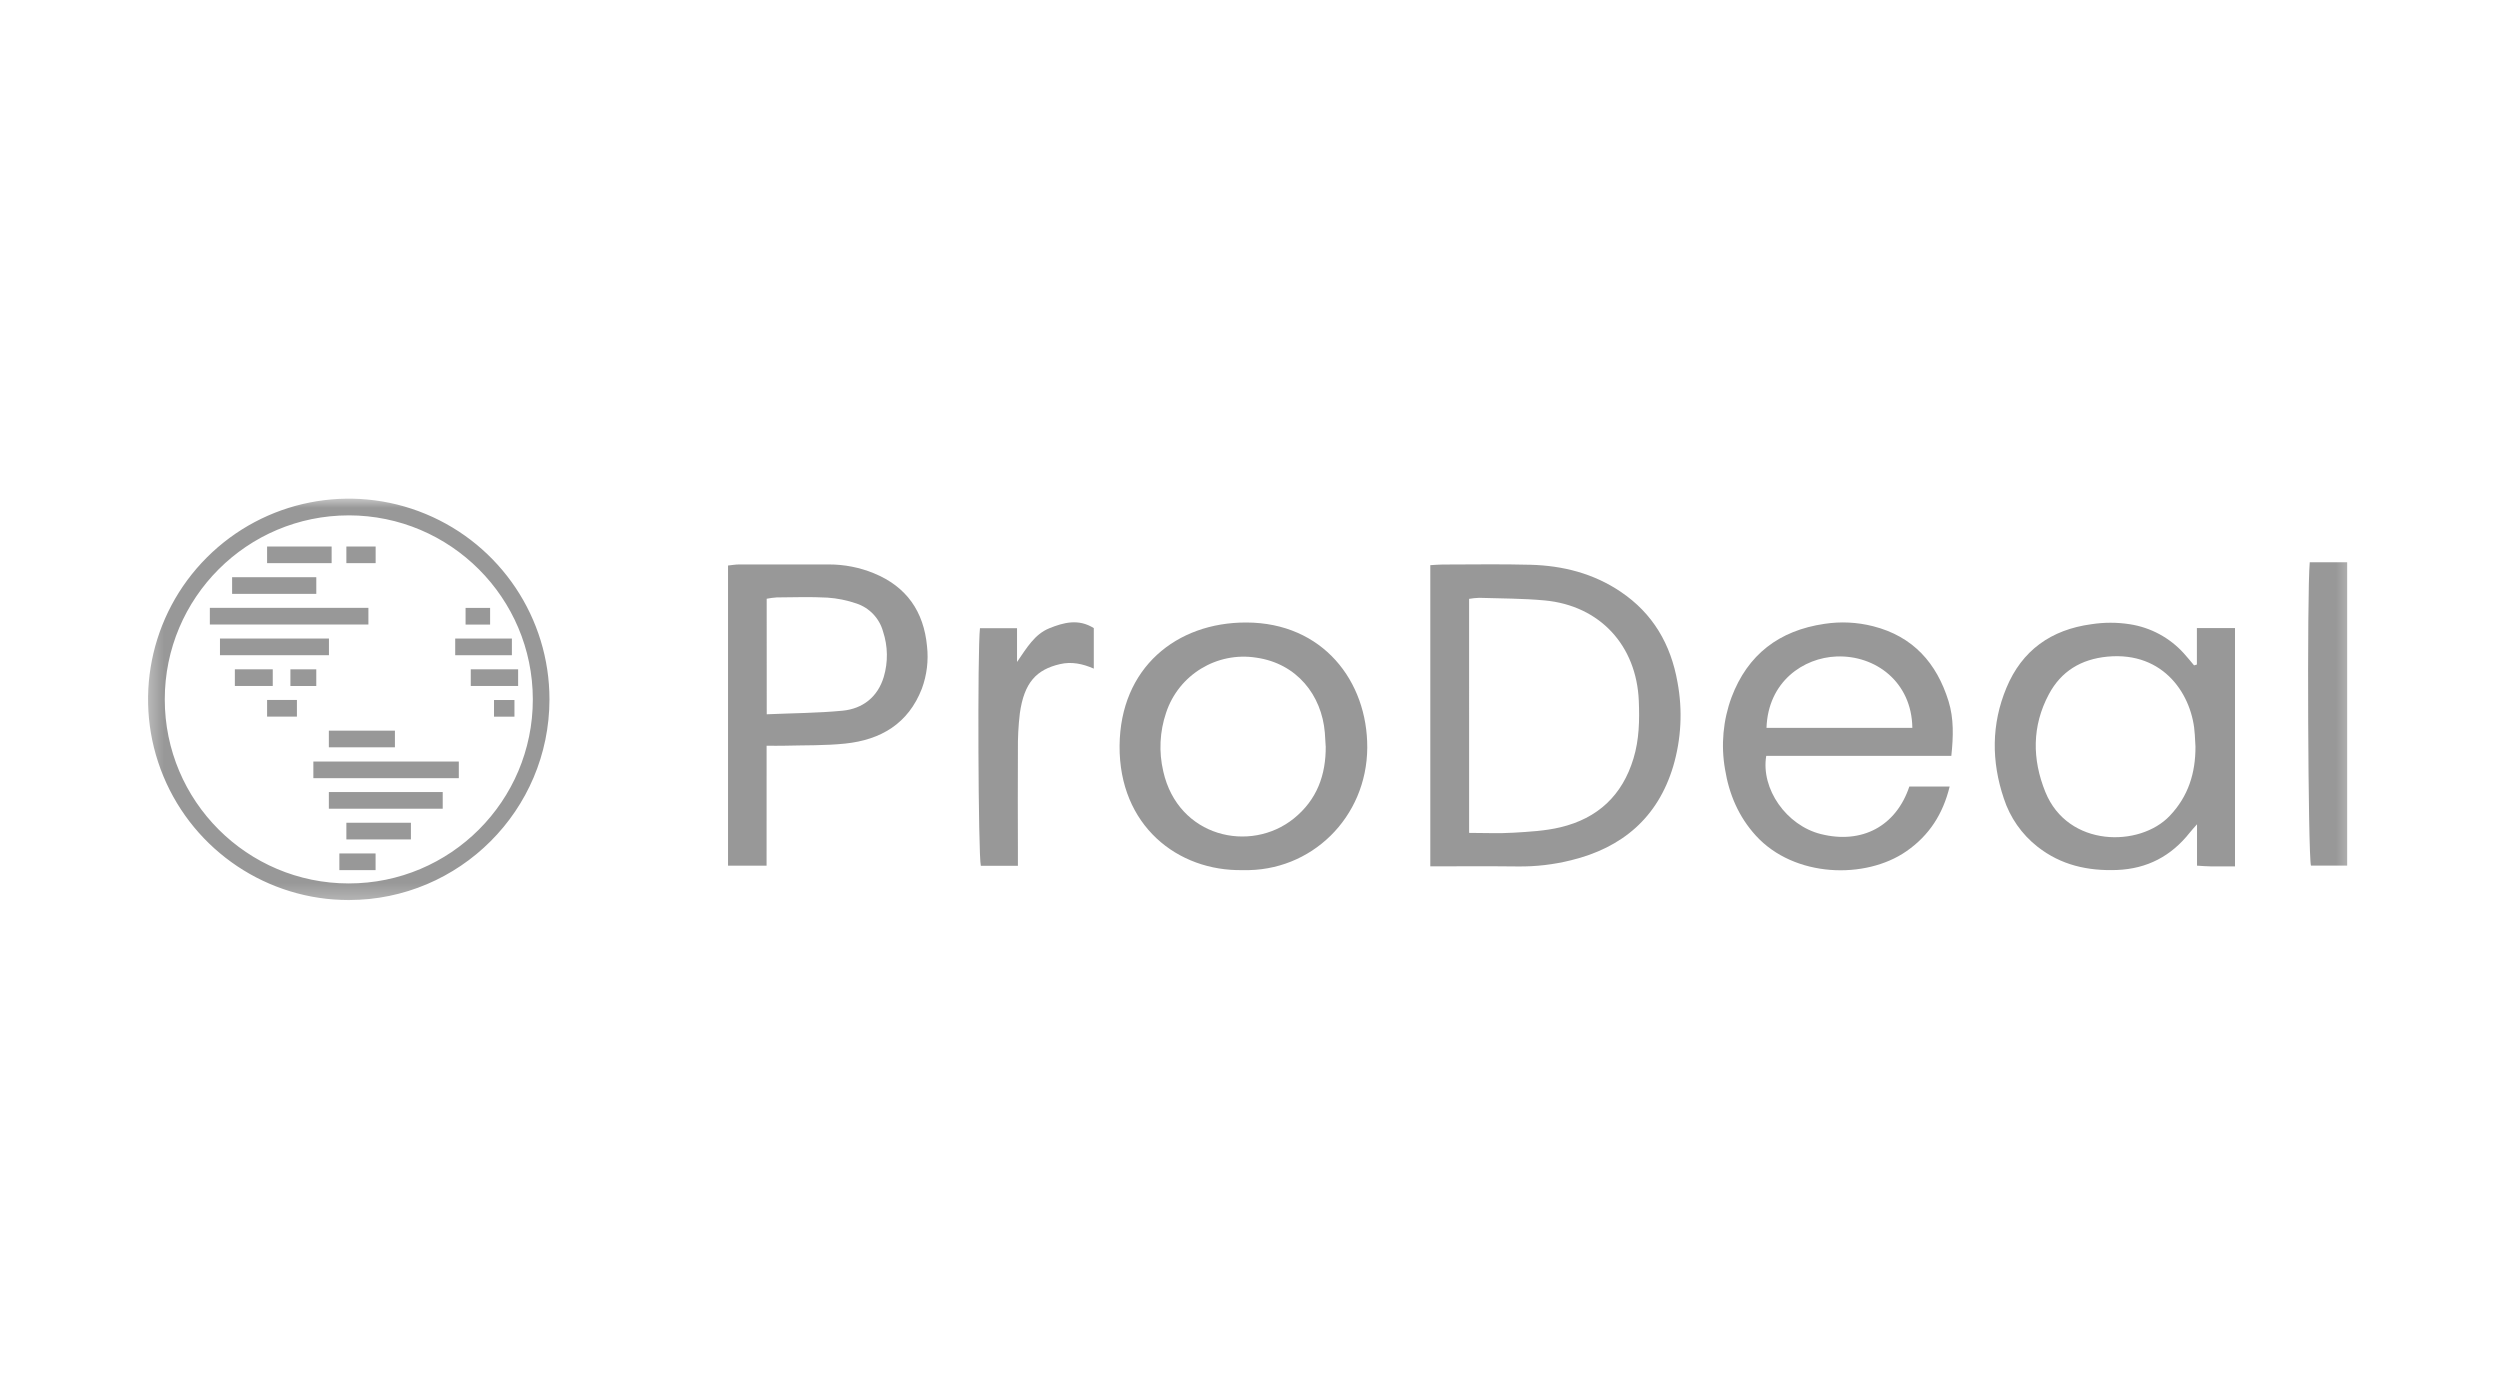 <svg width="160" height="89" viewBox="0 0 160 89" fill="none" xmlns="http://www.w3.org/2000/svg">
<mask id="mask0_3742_28574" style="mask-type:luminance" maskUnits="userSpaceOnUse" x="9" y="31" width="142" height="27">
<path d="M150.691 31.75H9.312V57.751H150.691V31.75Z" fill="white"/>
</mask>
<g mask="url(#mask0_3742_28574)">
<path d="M22.322 57.511C15.28 57.511 9.57 51.802 9.57 44.76C9.57 37.717 15.28 32.008 22.322 32.008C29.365 32.008 35.074 37.717 35.074 44.76C35.066 51.799 29.361 57.503 22.322 57.511ZM22.322 32.891C15.767 32.891 10.453 38.205 10.453 44.76C10.453 51.315 15.767 56.629 22.322 56.629C28.877 56.629 34.191 51.315 34.191 44.76C34.184 38.208 28.874 32.898 22.322 32.891Z" fill="#989898"/>
<path d="M22.323 57.604C17.128 57.604 12.444 54.475 10.455 49.675C8.466 44.875 9.565 39.35 13.239 35.677C16.913 32.003 22.438 30.904 27.238 32.892C32.038 34.881 35.167 39.565 35.166 44.761C35.158 51.85 29.413 57.595 22.323 57.604ZM22.323 32.1C17.201 32.099 12.583 35.183 10.622 39.915C8.661 44.647 9.744 50.093 13.366 53.715C16.987 57.337 22.434 58.421 27.166 56.461C31.898 54.501 34.983 49.883 34.982 44.761C34.974 37.772 29.312 32.108 22.323 32.098V32.1ZM22.323 56.723C15.718 56.723 10.363 51.368 10.363 44.762C10.363 38.157 15.718 32.802 22.323 32.802C28.929 32.802 34.283 38.157 34.283 44.762C34.275 51.364 28.925 56.714 22.323 56.721V56.723ZM22.323 32.984C15.818 32.984 10.545 38.258 10.545 44.762C10.545 51.267 15.818 56.54 22.323 56.54C28.828 56.54 34.101 51.267 34.101 44.762C34.095 38.26 28.826 32.99 22.323 32.983V32.984Z" fill="#989898"/>
<path d="M21.134 35.066H17.188V35.951H21.134V35.066Z" fill="#989898"/>
<path d="M21.224 36.041H17.094V34.977H21.224V36.041ZM17.278 35.859H21.042V35.159H17.278V35.859Z" fill="#989898"/>
<path d="M20.144 37.031H14.945V37.916H20.144V37.031Z" fill="#989898"/>
<path d="M20.243 38.008H14.855V36.941H20.243V38.008ZM15.039 37.824H20.054V37.123H15.039V37.824Z" fill="#989898"/>
<path d="M23.488 38.996H13.523V39.88H23.488V38.996Z" fill="#989898"/>
<path d="M23.578 39.969H13.43V38.902H23.578V39.969ZM13.618 39.787H23.389V39.084H13.618V39.787Z" fill="#989898"/>
<path d="M31.277 38.996H29.891V39.88H31.277V38.996Z" fill="#989898"/>
<path d="M31.367 39.973H29.797V38.906H31.367V39.973ZM29.981 39.791H31.183V39.088H29.981V39.791Z" fill="#989898"/>
<path d="M20.961 40.961H14.168V41.845H20.961V40.961Z" fill="#989898"/>
<path d="M21.053 41.934H14.078V40.867H21.053V41.934ZM14.264 41.752H20.871V41.051H14.262L14.264 41.752Z" fill="#989898"/>
<path d="M32.671 40.961H29.227V41.845H32.671V40.961Z" fill="#989898"/>
<path d="M32.761 41.934H29.133V40.867H32.761V41.934ZM29.317 41.752H32.579V41.051H29.317V41.752Z" fill="#989898"/>
<path d="M17.367 42.926H15.125V43.81H17.367V42.926Z" fill="#989898"/>
<path d="M17.456 43.902H15.031V42.836H17.456V43.902ZM15.213 43.719H17.274V43.013H15.213V43.719Z" fill="#989898"/>
<path d="M33.055 42.926H30.234V43.81H33.055V42.926Z" fill="#989898"/>
<path d="M33.16 43.902H30.129V42.836H33.16V43.902ZM30.344 43.719H32.954V43.013H30.344V43.719Z" fill="#989898"/>
<path d="M20.144 42.926H18.68V43.81H20.144V42.926Z" fill="#989898"/>
<path d="M20.242 43.902H18.586V42.836H20.242V43.902ZM18.778 43.719H20.06V43.013H18.771L18.778 43.719Z" fill="#989898"/>
<path d="M18.913 44.891H17.188V45.775H18.913V44.891Z" fill="#989898"/>
<path d="M19.003 45.863H17.094V44.797H19.003V45.863ZM17.278 45.679H18.821V44.979H17.278V45.679Z" fill="#989898"/>
<path d="M32.837 44.891H31.711V45.775H32.837V44.891Z" fill="#989898"/>
<path d="M32.925 45.867H31.617V44.801H32.925V45.867ZM31.799 45.683H32.743V44.983H31.799V45.683Z" fill="#989898"/>
<path d="M25.183 46.852H21.137V47.736H25.183V46.852Z" fill="#989898"/>
<path d="M25.275 47.828H21.047V46.762H25.275V47.828ZM21.229 47.648H25.093V46.946H21.229V47.648Z" fill="#989898"/>
<path d="M29.275 48.82H20.148V49.705H29.275V48.82Z" fill="#989898"/>
<path d="M29.364 49.803H20.055V48.738H29.364V49.803ZM20.244 49.613H29.186V48.912H20.244V49.613Z" fill="#989898"/>
<path d="M28.24 50.785H21.129V51.67H28.24V50.785Z" fill="#989898"/>
<path d="M28.334 51.758H21.047V50.691H28.334V51.758ZM21.222 51.574H28.151V50.874H21.222V51.574Z" fill="#989898"/>
<path d="M26.204 52.75H22.258V53.634H26.204V52.75Z" fill="#989898"/>
<path d="M26.298 53.723H22.168V52.656H26.298V53.723ZM22.352 53.541H26.114V52.839H22.352V53.541Z" fill="#989898"/>
<path d="M23.941 54.711H21.805V55.594H23.941V54.711Z" fill="#989898"/>
<path d="M24.037 55.688H21.719V54.621H24.037V55.688ZM21.902 55.505H23.857V54.805H21.902V55.505Z" fill="#989898"/>
<path d="M23.947 35.066H22.258V35.951H23.947V35.066Z" fill="#989898"/>
<path d="M24.041 36.041H22.168V34.977H24.041V36.041ZM22.352 35.859H23.859V35.159H22.352V35.859Z" fill="#989898"/>
<path d="M91.539 55.446V36.171C91.822 36.156 92.067 36.13 92.314 36.13C94.194 36.13 96.075 36.093 97.955 36.145C100.02 36.201 101.976 36.696 103.716 37.867C105.788 39.26 106.931 41.232 107.36 43.663C107.695 45.453 107.601 47.297 107.085 49.044C106.101 52.325 103.827 54.256 100.55 55.056C99.438 55.333 98.296 55.466 97.15 55.453C95.312 55.431 93.465 55.446 91.539 55.446ZM94.023 53.305C95.017 53.305 95.941 53.35 96.855 53.293C97.867 53.232 98.895 53.179 99.874 52.944C102.246 52.376 103.827 50.917 104.544 48.54C104.91 47.328 104.934 46.103 104.884 44.862C104.74 41.305 102.386 38.755 98.856 38.427C97.466 38.297 96.064 38.306 94.668 38.261C94.451 38.268 94.235 38.291 94.022 38.327L94.023 53.305Z" fill="#989898"/>
<path d="M140.601 42.531V40.198H143.04V55.449C142.507 55.449 142.005 55.449 141.503 55.449C141.225 55.449 140.947 55.421 140.609 55.402V52.753C140.386 53.009 140.261 53.142 140.149 53.283C138.958 54.791 137.423 55.601 135.487 55.679C133.619 55.749 131.903 55.371 130.398 54.188C129.391 53.396 128.641 52.322 128.245 51.103C127.447 48.738 127.442 46.347 128.41 44.025C129.404 41.624 131.272 40.299 133.842 39.951C134.659 39.824 135.491 39.824 136.308 39.951C137.637 40.156 138.855 40.81 139.758 41.806C139.988 42.058 140.203 42.324 140.42 42.584L140.601 42.531ZM140.51 47.788C140.497 47.533 140.482 47.279 140.468 47.026C140.338 44.532 138.531 41.678 134.872 42.025C133.178 42.19 131.911 42.965 131.128 44.432C130.043 46.461 130.053 48.591 130.903 50.688C132.347 54.246 136.949 54.235 138.864 52.213C140.054 50.962 140.515 49.472 140.51 47.788Z" fill="#989898"/>
<path d="M124.885 48.377H113.039C112.687 50.494 114.333 52.827 116.53 53.379C119.159 54.041 121.346 52.882 122.199 50.336H124.779C124.347 52.105 123.464 53.47 122.014 54.477C119.399 56.298 114.831 56.174 112.377 53.483C111.272 52.272 110.66 50.833 110.401 49.228C110.132 47.686 110.276 46.099 110.817 44.63C111.85 41.89 113.862 40.352 116.766 39.926C117.804 39.767 118.863 39.819 119.881 40.079C122.438 40.73 123.951 42.437 124.708 44.881C125.049 45.991 125.016 47.13 124.885 48.377ZM122.39 46.585C122.355 43.641 120.025 41.92 117.539 42.015C115.431 42.093 113.155 43.614 113.056 46.585H122.39Z" fill="#989898"/>
<path d="M79.544 55.687C75.362 55.773 71.618 52.827 71.653 47.738C71.689 42.738 75.296 39.828 79.767 39.84C84.663 39.852 87.523 43.598 87.505 47.849C87.48 52.317 83.919 55.803 79.544 55.687ZM84.843 47.751C84.827 47.465 84.814 47.178 84.79 46.893C84.59 44.492 83.002 42.462 80.403 42.09C77.878 41.694 75.436 43.183 74.632 45.61C74.22 46.822 74.157 48.125 74.45 49.371C75.399 53.579 80.019 54.629 82.806 52.383C84.285 51.187 84.862 49.601 84.847 47.751H84.843Z" fill="#989898"/>
<path d="M49.061 55.404H46.594V36.193C46.827 36.17 47.067 36.125 47.309 36.125C49.222 36.125 51.135 36.125 53.047 36.125C54.035 36.123 55.012 36.314 55.926 36.688C58.021 37.546 59.12 39.136 59.329 41.355C59.433 42.276 59.319 43.208 58.998 44.078C58.125 46.323 56.365 47.35 54.094 47.589C52.799 47.724 51.486 47.69 50.181 47.726C49.836 47.736 49.492 47.726 49.063 47.726L49.061 55.404ZM49.071 45.714C50.754 45.641 52.344 45.636 53.92 45.485C55.225 45.359 56.174 44.599 56.558 43.332C56.843 42.378 56.827 41.359 56.514 40.414C56.281 39.569 55.641 38.896 54.808 38.622C54.209 38.416 53.586 38.29 52.955 38.248C51.875 38.188 50.79 38.227 49.707 38.235C49.492 38.25 49.279 38.278 49.068 38.319L49.071 45.714Z" fill="#989898"/>
<path fill-rule="evenodd" clip-rule="evenodd" d="M150.219 35.984V55.4H147.901C147.715 54.764 147.641 37.96 147.824 35.984H150.214H150.219Z" fill="#989898"/>
<path fill-rule="evenodd" clip-rule="evenodd" d="M70.003 40.198V42.792C69.286 42.477 68.576 42.331 67.837 42.504C66.33 42.855 65.547 43.681 65.27 45.65C65.176 46.441 65.135 47.238 65.146 48.035C65.129 50.17 65.146 52.306 65.146 54.441V55.411H62.773C62.607 54.749 62.551 41.614 62.718 40.205H65.09V42.366C65.719 41.452 66.217 40.593 67.148 40.213C68.079 39.834 69.026 39.587 70.003 40.198Z" fill="#989898"/>
</g>
</svg>
